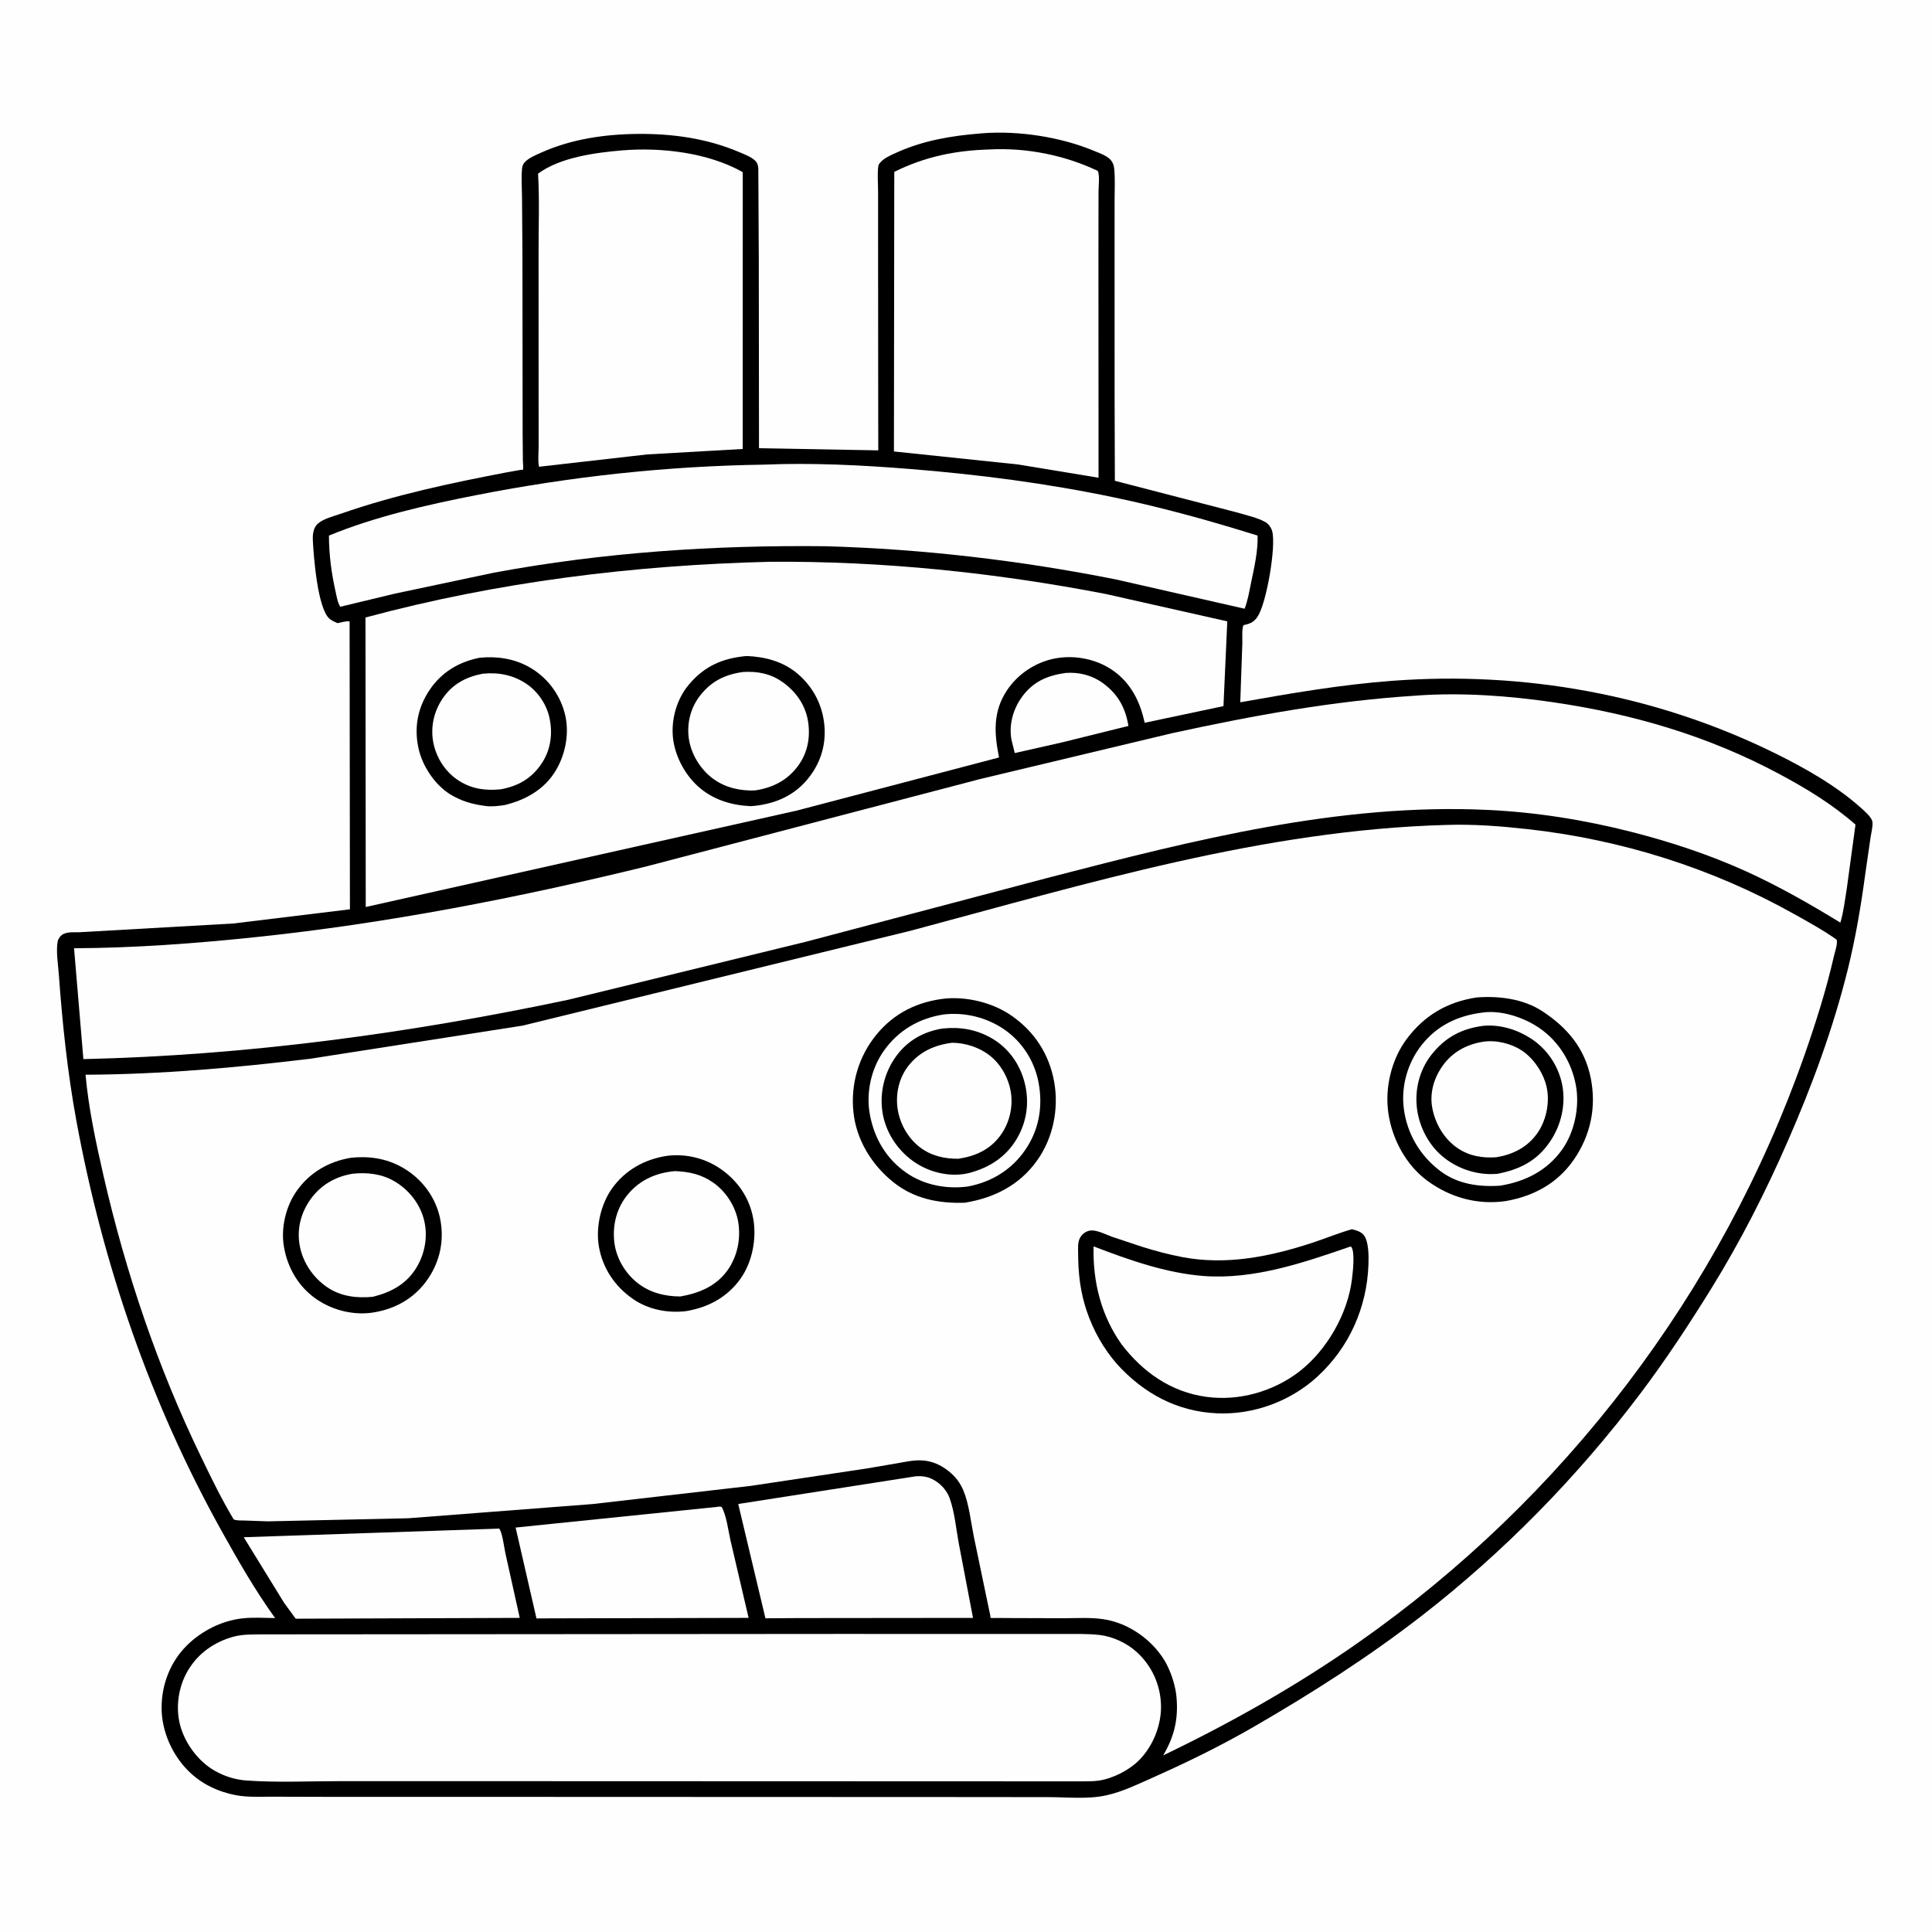 <svg version="1.1" xmlns="http://www.w3.org/2000/svg" style="display: block;" viewBox="0 0 2048 2048" width="1024" height="1024">
<path transform="translate(0,0)" fill="rgb(254,254,254)" d="M -0 -0 L 2048 0 L 2048 2048 L -0 2048 L -0 -0 z"/>
<path transform="translate(0,0)" fill="rgb(0,0,0)" d="M 1039.68 141.433 L 1040.92 141.324 C 1079.23 138.235 1124.44 145.132 1159.84 159.973 C 1165.15 162.198 1172.01 164.508 1176.27 168.454 C 1179.31 171.272 1180.76 174.913 1181.14 179 C 1182.16 190.026 1181.53 201.534 1181.51 212.602 L 1181.5 268.921 L 1181.52 419.315 L 1181.8 509.659 L 1311.93 543.387 C 1321.37 546.297 1332.95 548.615 1341.44 553.488 C 1344.87 555.454 1347.62 559.467 1348.61 563.262 C 1352.85 579.426 1342.57 639.212 1333.24 653.431 C 1329.56 659.034 1325.86 660.974 1319.56 662.368 L 1318.1 662.67 C 1316.18 667.263 1317.13 676.867 1316.92 682.107 L 1314.73 744.449 C 1368.29 734.948 1421.48 725.741 1475.8 721.689 C 1615.49 711.268 1754.47 736.168 1880.36 797.865 C 1912.28 813.51 1946.3 832.694 1972.79 856.465 C 1976.25 859.578 1984.05 866.287 1984.81 871.033 C 1985.53 875.561 1983.61 882.882 1982.92 887.45 L 1977.3 926.17 C 1972.79 959.844 1967.11 993.616 1958.98 1026.62 C 1943.5 1089.49 1920.92 1150.72 1894.99 1209.98 C 1871.65 1263.34 1845.18 1315.55 1814.53 1365.1 C 1790.71 1403.62 1765.86 1441.42 1738.57 1477.58 C 1672.37 1565.3 1594.07 1645.31 1507.21 1712.71 C 1450.78 1756.5 1390.43 1795 1328.65 1830.7 C 1294.28 1850.56 1258.51 1868.07 1222.25 1884.2 C 1207.17 1890.91 1190.02 1899.24 1173.85 1902.86 L 1172 1903.26 C 1153.42 1907.41 1130.49 1905.04 1111.39 1905.03 L 1003.18 1904.93 L 572.5 1904.77 L 348.068 1904.74 L 288.718 1904.58 C 276.218 1904.52 262.407 1905.33 250.122 1902.99 C 231.201 1899.37 213.704 1891.16 199.945 1877.54 C 182.389 1860.17 171.21 1834.86 171.29 1810 C 171.369 1785.5 180.633 1761.46 198.161 1744.16 C 213.636 1728.89 234.816 1718.11 256.499 1715.59 C 267.971 1714.26 280.095 1715.09 291.639 1715.22 C 270.515 1685.99 252.155 1653.88 234.616 1622.36 C 159.243 1486.89 109.183 1340.96 81.079 1188.69 C 71.606 1137.36 66.127 1085.08 62.367 1033.06 C 61.608 1022.56 59.164 1007.9 61.201 997.694 C 61.517 996.109 62.527 994.459 63.498 993.172 C 67.999 987.2 77.056 988.392 83.681 988.231 L 247.375 978.939 L 370.931 963.909 L 370.587 658.697 C 366.81 658.148 361.525 659.869 357.706 660.575 C 354.869 659.268 351.768 657.97 349.363 655.941 C 336.62 645.194 332.442 589.777 331.615 572.5 C 331.336 566.684 332.136 559.443 336.725 555.275 C 342.708 549.84 353.842 547.186 361.458 544.523 C 418.4 524.61 478.585 511.896 537.778 500.586 L 551.921 498.04 C 552.763 497.894 554.054 498.362 554.449 497.604 C 554.943 496.653 554.295 489.848 554.271 488.463 L 554.012 459.248 L 553.8 268.706 L 553.351 208.863 C 553.283 199.294 552.511 189.004 553.328 179.5 C 553.61 176.218 554.194 174.045 556.523 171.662 C 560.867 167.217 568.239 164.208 573.855 161.696 C 606.086 147.277 641.662 142.194 676.742 141.944 C 713.343 141.682 749.758 146.807 783.608 161.241 C 789.054 163.564 796.938 166.45 801.005 170.812 C 803.141 173.102 803.694 175.934 803.851 179 L 804.353 275.014 L 804.571 475.132 L 931.005 477.406 L 930.898 401.058 L 930.809 259.832 L 930.805 203.45 C 930.805 194.778 929.913 185.059 930.992 176.5 C 931.207 174.793 931.616 174.186 932.72 172.776 C 936.668 167.735 944.088 164.605 949.821 161.996 C 978.661 148.874 1008.36 143.945 1039.68 141.433 z"/>
<path transform="translate(0,0)" fill="rgb(254,254,254)" d="M 1129.6 713.34 C 1143.67 712.298 1157.52 715.714 1169 724.062 C 1185.03 735.719 1193.02 750.146 1196.17 769.521 L 1126.36 786.832 L 1075.69 798.291 L 1072.11 783.723 C 1069.38 767.854 1074.03 751.485 1083.43 738.624 C 1095.28 722.423 1110.04 716.173 1129.6 713.34 z"/>
<path transform="translate(0,0)" fill="rgb(254,254,254)" d="M 525.761 1620.5 L 529.004 1620.28 C 532.435 1623.69 534.421 1640.61 535.715 1646.41 L 550.961 1715.04 L 313.465 1715.89 L 301.212 1699.13 L 258.372 1629.54 L 525.761 1620.5 z"/>
<path transform="translate(0,0)" fill="rgb(254,254,254)" d="M 759.705 1597.42 C 760.857 1596.88 763.511 1597.24 764.856 1597.24 C 770.218 1606.46 771.944 1622.51 774.435 1633.24 L 793.556 1715.03 L 582.5 1715.53 L 568.689 1715.61 L 546.572 1619.27 L 759.705 1597.42 z"/>
<path transform="translate(0,0)" fill="rgb(254,254,254)" d="M 968.219 1565.32 L 969.607 1565.06 C 978.985 1564.09 986.112 1565.74 993.752 1571.29 C 999.504 1575.47 1004.25 1581.44 1006.67 1588.16 C 1012 1602.91 1013.59 1621.34 1016.5 1636.85 L 1031.43 1715.05 L 846.334 1715.24 L 811.398 1715.45 L 782.551 1594.3 L 968.219 1565.32 z"/>
<path transform="translate(0,0)" fill="rgb(254,254,254)" d="M 659.523 159.408 C 701.037 155.98 750.657 161.783 787.357 182.48 L 787.311 475.929 L 686.242 481.694 L 571.368 494.77 C 570.005 488.175 570.991 479.581 570.988 472.787 L 570.954 422.845 L 570.908 267.008 C 570.887 239.548 571.973 211.468 570.364 184.08 C 593.726 166.717 631.383 161.789 659.523 159.408 z"/>
<path transform="translate(0,0)" fill="rgb(254,254,254)" d="M 1048.67 158.452 C 1087.81 156.34 1128.32 164.348 1163.66 181.147 C 1165.96 185.406 1164.47 197.49 1164.47 202.986 L 1164.39 271.555 L 1164.5 506.415 L 1079.04 492.343 L 947.605 478.565 L 947.972 182.179 C 980.44 166.063 1012.63 159.498 1048.67 158.452 z"/>
<path transform="translate(0,0)" fill="rgb(254,254,254)" d="M 809.385 492.541 C 860.875 490.385 913.085 493.029 964.424 497.125 C 1037.39 502.945 1110.16 512.399 1181.85 527.449 C 1232.88 538.161 1283.36 552.184 1333.1 567.757 C 1333.64 583.921 1329.5 601.819 1326.2 617.675 C 1324.27 626.96 1322.79 636.401 1319.33 645.269 L 1182.65 614.182 C 1081.29 594.035 977.974 581.904 874.682 579.023 C 756.666 577.739 639.479 585.515 523.32 607.11 L 418.213 629.357 L 360.715 643.201 C 357.818 638.754 356.831 632.042 355.675 626.872 C 351.268 607.174 348.767 587.899 348.68 567.726 C 397.717 547.601 452.08 535.239 504 525.029 C 605.193 505.131 706.246 494.12 809.385 492.541 z"/>
<path transform="translate(0,0)" fill="rgb(254,254,254)" d="M 276.553 1732.5 L 890.885 1732.03 L 1069.09 1732.07 L 1126.47 1732.07 C 1139.39 1732.09 1152.58 1731.69 1165.44 1733.12 C 1179.57 1734.68 1194.66 1741.8 1205.13 1751.37 C 1220.84 1765.73 1229.98 1785.67 1230.69 1806.94 C 1231.4 1827.92 1222.75 1850.02 1208.19 1865.17 C 1197.51 1876.27 1180.17 1885.13 1164.95 1887.49 C 1158.32 1888.52 1151 1888.18 1144.28 1888.31 L 553.096 1888.11 L 361.032 1888.09 C 328.028 1888.06 293.848 1889.77 260.994 1887.39 C 249.187 1886.53 237.828 1882.89 227.539 1877.03 C 210.168 1867.12 196.158 1848.19 190.996 1828.92 C 185.861 1809.75 189.125 1787.92 199.169 1770.88 C 210.059 1752.41 227.503 1740.3 248 1734.83 C 257.285 1732.35 266.998 1732.69 276.553 1732.5 z"/>
<path transform="translate(0,0)" fill="rgb(254,254,254)" d="M 816.127 595.497 C 935.355 594.598 1055.06 607.016 1172.1 629.647 L 1300.97 658.668 L 1296.92 748.516 L 1213.39 766.168 C 1208.61 743.826 1198.97 724.264 1179.85 710.792 C 1162.54 698.598 1139.24 694.037 1118.5 697.958 C 1098.04 701.826 1079.14 714.242 1067.57 731.575 C 1052.36 754.353 1053.84 777.282 1059.03 802.943 L 844.279 859.328 L 387.695 961.457 L 387.425 654.571 C 527.328 616.859 671.502 599.082 816.127 595.497 z"/>
<path transform="translate(0,0)" fill="rgb(0,0,0)" d="M 508.411 697.236 C 526.571 695.504 544.409 697.973 560.5 706.873 C 579.081 717.151 592.629 734.536 598.352 754.982 C 604.05 775.344 599.962 798.573 589.291 816.556 C 577.329 836.716 557.49 847.851 535.23 853.346 C 528.63 854.388 521.426 855.267 514.783 854.391 C 500.805 852.547 489.089 849.367 477 841.862 C 460.801 831.804 447.712 811.892 443.652 793.358 C 438.839 771.385 442.62 750.781 454.975 732 C 467.631 712.763 486.118 701.695 508.411 697.236 z"/>
<path transform="translate(0,0)" fill="rgb(254,254,254)" d="M 511.343 714.215 C 527.943 712.42 543.683 715.382 557.71 724.692 C 570.428 733.134 579.775 747.121 582.709 762.105 C 586.032 779.079 583.487 796.001 573.469 810.359 C 562.771 825.691 548.715 833.503 530.542 836.733 C 514.673 838.224 500.724 836.464 487 827.966 C 472.988 819.29 463.191 804.66 459.642 788.595 C 456.017 772.189 459.501 755.139 468.696 741.214 C 479.06 725.522 493.376 717.76 511.343 714.215 z"/>
<path transform="translate(0,0)" fill="rgb(0,0,0)" d="M 791.488 695.397 C 811.025 696.166 830.288 701.233 845.5 714.198 C 862.437 728.634 872.288 748.085 873.984 770.185 C 875.627 791.598 868.829 811.196 854.832 827.397 C 839.598 845.03 818.83 852.885 796.076 854.578 C 776.511 853.745 757.92 848.455 742.5 835.823 C 726.847 823.001 715.39 801.926 713.346 781.74 C 711.373 762.261 717.447 741.052 730.038 725.933 C 746.579 706.071 766.11 697.631 791.488 695.397 z"/>
<path transform="translate(0,0)" fill="rgb(254,254,254)" d="M 787.692 712.338 C 803.018 711.392 816.71 714.04 829.376 722.908 C 843.475 732.779 853.683 747.126 856.5 764.272 C 859.272 781.146 856.231 797.845 846.083 811.698 C 834.65 827.305 818.987 835.143 800.247 837.895 C 784.428 838.494 768.909 834.996 755.952 825.518 C 742.501 815.678 732.457 799.306 730.184 782.797 C 727.98 766.788 731.91 750.727 741.76 737.834 C 753.662 722.255 768.466 714.948 787.692 712.338 z"/>
<path transform="translate(0,0)" fill="rgb(254,254,254)" d="M 1500.7 737.427 L 1502.5 737.261 C 1549.72 733.973 1599.1 737.534 1645.79 744.327 C 1730.41 756.634 1810.54 780.02 1886.11 820.484 C 1915.09 836.003 1942.08 852.374 1966.9 874.106 L 1957.76 941.283 C 1955.78 953.625 1954.39 965.995 1950.87 978.022 C 1918.49 958.201 1885.66 939.458 1851.06 923.718 C 1812.33 906.097 1770.34 892.274 1729.15 881.786 C 1679.35 869.106 1628.24 860.945 1576.85 858.539 C 1419.5 851.17 1265.16 890.576 1114.12 929.651 L 854.089 998.346 L 602.484 1059.75 C 433.295 1095.49 261.388 1118.76 88.395 1122.7 L 78.498 1005.19 C 142.578 1004.89 206.445 1000.15 270.151 993.495 C 409.881 978.897 548.107 951.939 684.509 918.61 L 1039.01 825.802 L 1242.97 777.098 C 1328.48 758.491 1413.21 742.959 1500.7 737.427 z"/>
<path transform="translate(0,0)" fill="rgb(254,254,254)" d="M 1533.45 874.456 C 1561.87 873.501 1590.62 875.741 1618.87 878.868 C 1718.13 889.86 1814.51 920.04 1901.72 968.853 C 1916.93 977.37 1932.75 986.01 1946.97 996.128 C 1948.19 1000.44 1945.05 1009.14 1944.02 1013.65 C 1935.96 1048.94 1924.75 1084.48 1912.76 1118.63 C 1824.49 1369.85 1658.07 1588.22 1440.15 1740.99 C 1374.6 1786.95 1305.09 1826.14 1233.02 1860.79 C 1245 1840.47 1249.35 1821.82 1247.04 1798 C 1246.49 1792.37 1245.22 1786.88 1243.61 1781.47 C 1242.02 1776.15 1239.97 1770.98 1237.57 1765.98 C 1236.5 1763.76 1235.33 1761.59 1234.03 1759.5 C 1220.34 1737.42 1195.81 1720.42 1169.96 1716.47 C 1156.39 1714.39 1141.61 1715.36 1127.88 1715.39 L 1072.9 1715.22 L 1054.99 1715.11 C 1054.25 1715.1 1050.74 1715.28 1050.29 1715.08 C 1049.58 1714.76 1049.97 1713.56 1049.81 1712.8 L 1048.01 1704.31 L 1032.16 1628.18 C 1029.06 1612.73 1027.28 1594.78 1021.35 1580.26 C 1017.92 1571.88 1012.8 1565.24 1005.76 1559.61 C 997.286 1552.82 987.833 1548.55 976.855 1548.06 C 968.553 1547.68 960.028 1549.55 951.881 1550.99 L 918.919 1556.62 L 795.763 1575.11 L 628.316 1594.35 L 433 1609.4 L 284.134 1612.69 L 258.65 1611.8 C 255.159 1611.65 250.804 1612.1 247.701 1610.57 C 234.932 1589.43 224.096 1566.94 213.329 1544.73 C 167.155 1449.46 133.296 1349.14 109.657 1246.01 C 101.677 1211.19 93.874 1174.86 90.68 1139.26 C 170.47 1138.85 249.814 1131.92 328.963 1122.28 L 553.817 1087.23 L 965.368 986.595 C 1151.86 936.82 1339.05 879.723 1533.45 874.456 z"/>
<path transform="translate(0,0)" fill="rgb(0,0,0)" d="M 706.625 1225.3 C 726.267 1222.67 746.646 1227.44 763.002 1238.5 C 781.681 1251.14 794.412 1269.33 798.447 1291.7 C 802.261 1312.83 797.525 1337.78 784.988 1355.45 C 771.035 1375.12 750.55 1386.03 727.232 1389.85 C 707.659 1392.22 686.918 1388.16 670.605 1376.73 C 651.627 1363.43 638.819 1344.35 634.849 1321.36 C 631.347 1301.07 636.853 1276.36 648.914 1259.59 C 662.838 1240.24 683.394 1228.92 706.625 1225.3 z"/>
<path transform="translate(0,0)" fill="rgb(254,254,254)" d="M 715.548 1241.43 C 730.67 1242.07 743.208 1244.74 755.834 1253.47 C 769.711 1263.07 780.034 1279.3 782.643 1296 C 785.388 1313.57 781.538 1332.15 771.109 1346.68 C 759.045 1363.48 740.911 1370.87 721.21 1374.32 C 704.768 1374.24 689.022 1370.38 675.858 1360.05 C 662.37 1349.46 652.71 1332.78 651.068 1315.64 C 649.327 1297.48 653.966 1279.9 665.795 1265.81 C 678.69 1250.45 695.918 1243.09 715.548 1241.43 z"/>
<path transform="translate(0,0)" fill="rgb(0,0,0)" d="M 372.048 1227.29 C 393.387 1225.13 412.797 1228.48 430.9 1240.21 C 449.013 1251.94 462.205 1270.53 466.54 1291.76 C 471.129 1314.23 466.615 1336.53 453.762 1355.5 C 440.561 1374.98 420.933 1386.77 398.026 1390.88 C 376.766 1394.98 353.409 1389.48 335.674 1377.34 C 316.649 1364.31 304.97 1344.43 301.012 1321.84 C 297.5 1301.8 302.971 1278.58 314.77 1262.05 C 328.583 1242.69 348.804 1231.09 372.048 1227.29 z"/>
<path transform="translate(0,0)" fill="rgb(254,254,254)" d="M 373.554 1244.24 C 388.653 1242.58 404.159 1244.18 417.525 1251.86 C 433.128 1260.84 445.153 1275.74 449.52 1293.34 C 453.757 1310.41 450.53 1328.76 441.459 1343.72 C 430.869 1361.19 414.582 1369.86 395.211 1374.65 C 378.146 1376.32 361.15 1374.31 346.7 1364.42 C 331.875 1354.26 320.992 1338.24 317.734 1320.48 C 314.541 1303.07 318.803 1285.95 328.968 1271.6 C 339.863 1256.21 355.165 1247.37 373.554 1244.24 z"/>
<path transform="translate(0,0)" fill="rgb(0,0,0)" d="M 1002.72 1058.42 C 1026.12 1056.54 1052.39 1063.01 1071.84 1076.36 C 1096.59 1093.34 1112.42 1117.75 1117.56 1147.31 C 1122.53 1175.82 1116.21 1206.52 1099.37 1230.17 C 1080.77 1256.31 1053.61 1269.99 1022.66 1274.93 C 994.914 1275.87 968.814 1270.76 946.708 1252.95 C 923.987 1234.65 907.698 1208.19 904.668 1178.86 C 901.603 1149.2 910.055 1120.08 928.927 1096.91 C 947.894 1073.62 973.236 1061.5 1002.72 1058.42 z"/>
<path transform="translate(0,0)" fill="rgb(254,254,254)" d="M 1000.57 1075.33 C 1022.64 1072.86 1045.59 1078.38 1064 1090.88 C 1083.58 1104.17 1096.75 1124.81 1101.02 1148.09 C 1105.62 1173.16 1101.34 1197.85 1086.75 1219.02 C 1072.15 1240.21 1050.97 1252.99 1025.97 1257.75 C 1003.49 1260.74 979.676 1256.3 960.841 1243.25 C 939.518 1228.48 926.718 1206.67 922.088 1181.41 C 917.841 1158.25 923.428 1132.7 937.18 1113.5 C 952.639 1091.92 974.517 1079.3 1000.57 1075.33 z"/>
<path transform="translate(0,0)" fill="rgb(0,0,0)" d="M 998.97 1090.3 C 1017.6 1088.34 1034.83 1091.13 1051.12 1100.53 C 1068.87 1110.77 1080.83 1127.44 1086.02 1147.18 C 1091.45 1167.81 1088.68 1188.69 1077.94 1207 C 1066.46 1226.55 1048.35 1238.04 1026.72 1243.56 L 1022.69 1244.38 C 1003.79 1247.51 982.903 1241.79 967.508 1230.57 C 950.443 1218.14 938.394 1199.28 935.355 1178.29 C 932.364 1157.62 937.755 1136.3 950.048 1119.49 C 962.098 1103.02 979.003 1093.54 998.97 1090.3 z"/>
<path transform="translate(0,0)" fill="rgb(254,254,254)" d="M 1009.48 1105.36 C 1023.23 1105.54 1037.49 1110.04 1048.5 1118.37 C 1060.98 1127.81 1069.46 1143.24 1071.68 1158.69 C 1073.95 1174.54 1069.66 1191.4 1060.03 1204.22 C 1048.97 1218.92 1033.64 1225.7 1015.85 1228.33 C 1001.29 1228.43 987.349 1225.32 975.492 1216.43 C 962.231 1206.49 953.241 1190.15 951.292 1173.78 C 949.466 1158.46 953.24 1142.28 962.777 1130.04 C 974.599 1114.86 990.671 1107.66 1009.48 1105.36 z"/>
<path transform="translate(0,0)" fill="rgb(0,0,0)" d="M 1565.52 1057.32 C 1589.03 1055.56 1614.8 1058.73 1635 1071.98 C 1661.43 1089.31 1680.01 1111.29 1686.29 1142.97 C 1692.37 1173.66 1686.16 1203.35 1668.42 1229.17 C 1651.22 1254.21 1626.09 1267.82 1596.77 1273.08 L 1595.64 1273.26 C 1565.82 1277.41 1537.24 1269.42 1513.09 1251.69 C 1490.55 1235.16 1475.83 1207.75 1471.77 1180.32 C 1467.77 1153.35 1474.85 1123.2 1491.2 1101.32 C 1510.07 1076.07 1534.6 1061.93 1565.52 1057.32 z"/>
<path transform="translate(0,0)" fill="rgb(254,254,254)" d="M 1571.57 1073.36 C 1591.46 1070.49 1615.47 1078.55 1631.81 1089.77 C 1652.41 1103.92 1665.97 1126.01 1670.5 1150.49 C 1674.64 1172.88 1669.27 1199.72 1655.99 1218.48 C 1640.07 1240.97 1616.76 1252.55 1590.15 1256.88 C 1567.87 1258.39 1545.28 1255.25 1526.95 1241.49 C 1505.43 1225.32 1491.59 1202.02 1488.12 1175.32 C 1485.04 1151.74 1492.03 1126.91 1506.65 1108.21 C 1523.2 1087.03 1545.41 1076.59 1571.57 1073.36 z"/>
<path transform="translate(0,0)" fill="rgb(0,0,0)" d="M 1572.68 1087.37 C 1590.5 1085.92 1608.05 1091.28 1622.93 1100.92 C 1639.88 1111.91 1652.01 1129.83 1655.93 1149.64 C 1660.06 1170.49 1655.06 1192.5 1643.19 1210.02 C 1629.28 1230.57 1611.15 1239.66 1587.34 1244.3 C 1567.59 1246.02 1547.86 1240.11 1532.01 1228.16 C 1515.69 1215.86 1505 1196.29 1502.18 1176.11 C 1499.37 1155.99 1504.46 1134.73 1517 1118.57 C 1531.61 1099.76 1549.19 1090.33 1572.68 1087.37 z"/>
<path transform="translate(0,0)" fill="rgb(254,254,254)" d="M 1572.04 1104.29 C 1585.92 1102.23 1601.94 1106.03 1613.59 1113.87 C 1626.58 1122.62 1637.19 1139.01 1639.93 1154.5 C 1642.75 1170.43 1638.61 1188.91 1629.09 1202.01 C 1618.65 1216.37 1603.48 1223.9 1586.24 1226.73 C 1571.51 1227.77 1557.88 1225.6 1545.43 1217.27 C 1530.92 1207.57 1521.45 1191.39 1518.27 1174.4 C 1515.34 1158.71 1519.99 1142.85 1529.12 1129.95 C 1539.57 1115.19 1554.48 1107.18 1572.04 1104.29 z"/>
<path transform="translate(0,0)" fill="rgb(0,0,0)" d="M 1433.06 1303.04 C 1437.09 1303.94 1442.42 1305.55 1445.24 1308.73 C 1451.11 1315.34 1450.91 1332.01 1450.62 1340.3 C 1449.05 1385.93 1430.35 1428.08 1396.67 1459.11 C 1368.19 1485.35 1328.97 1499.84 1290.33 1498.19 C 1247.82 1496.38 1212.49 1477.18 1184.21 1446.16 C 1169.85 1429.72 1158.9 1410.35 1151.95 1389.69 C 1145.23 1369.7 1142.94 1350.2 1142.87 1329.19 C 1142.85 1323.66 1142.16 1316.81 1145.03 1311.85 C 1147.65 1307.32 1152.48 1304.18 1157.77 1304.33 C 1164.51 1304.52 1172.65 1308.82 1179 1311.1 L 1210.19 1321.5 C 1224.29 1325.93 1238.38 1329.7 1252.91 1332.5 C 1299.83 1341.54 1346.48 1332.07 1391.21 1317.36 C 1405.16 1312.77 1418.97 1307.05 1433.06 1303.04 z"/>
<path transform="translate(0,0)" fill="rgb(254,254,254)" d="M 1431.13 1321.5 L 1432.36 1321.65 C 1436.64 1327.19 1433.97 1349.08 1433.12 1356.08 C 1428.66 1392.76 1406.25 1431.77 1376.93 1454.18 C 1349.39 1475.22 1313.16 1485.44 1278.67 1480.7 C 1241.34 1475.56 1211.76 1454.74 1189.13 1425.36 C 1167.21 1394.56 1158.3 1358.79 1159.25 1321.21 C 1196.07 1335.42 1236.46 1349.67 1276.05 1352.62 C 1329.1 1356.57 1381.7 1338.6 1431.13 1321.5 z"/>
</svg>